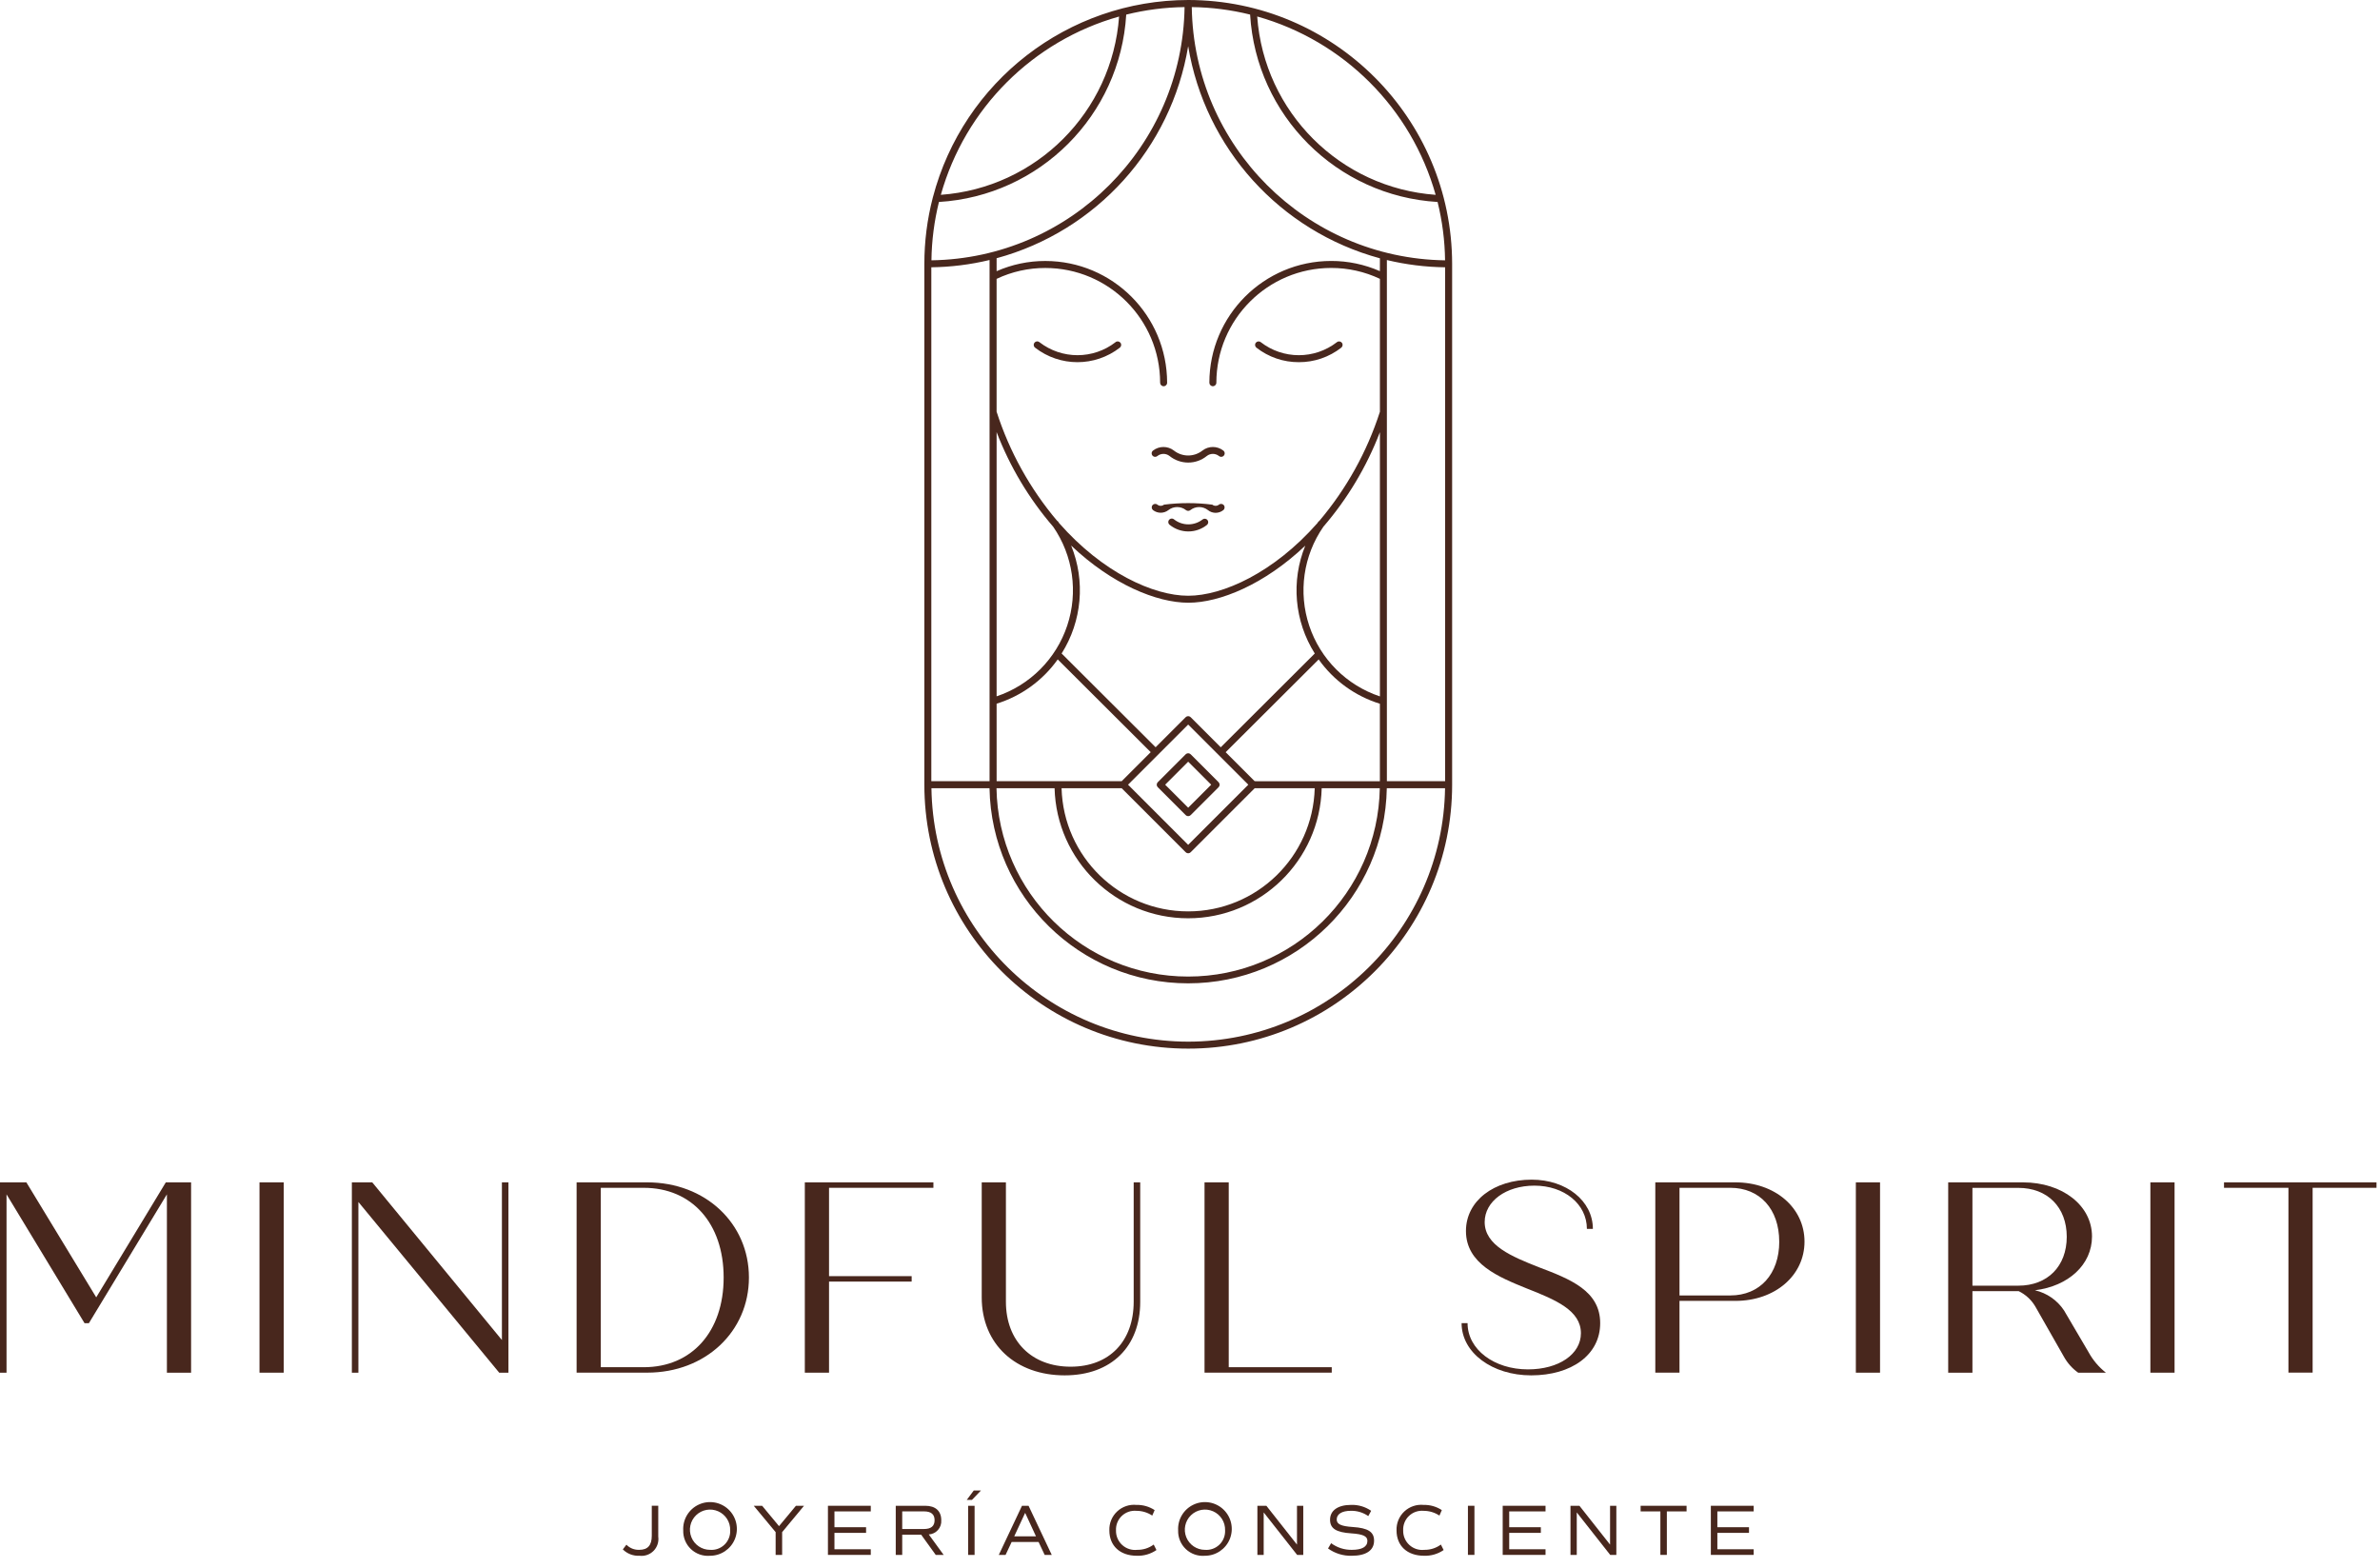<?xml version="1.0" encoding="UTF-8"?>
<svg width="331px" height="218px" viewBox="0 0 331 218" version="1.1" xmlns="http://www.w3.org/2000/svg" xmlns:xlink="http://www.w3.org/1999/xlink">
    <title>mindful-dark</title>
    <g id="Page-1" stroke="none" stroke-width="1" fill="none" fill-rule="evenodd">
        <g id="mindful-dark" fill="#48271D" fill-rule="nonzero">
            <g id="Group_7" transform="translate(128.556, 0)">
                <path d="M32.458,109.473 L36.346,113.361 C36.437,113.452 36.561,113.504 36.69,113.504 C36.819,113.504 36.943,113.452 37.034,113.361 L40.922,109.473 C41.013,109.382 41.065,109.258 41.065,109.129 C41.065,109 41.013,108.876 40.922,108.785 L37.034,104.897 C36.943,104.806 36.819,104.754 36.69,104.754 C36.561,104.754 36.437,104.806 36.346,104.897 L32.458,108.785 C32.367,108.876 32.315,109 32.315,109.129 C32.315,109.258 32.367,109.382 32.458,109.473 Z M36.69,105.928 L39.89,109.128 L36.69,112.328 L33.49,109.128 L36.69,105.928 Z" id="Path_4"></path>
                <path d="M36.701,0 C20.002,0.022 5.415,11.295 1.183,27.449 C1.183,27.458 1.183,27.468 1.175,27.477 C0.393,30.49 -0.002,33.59 -1.15165339e-05,36.702 L-1.15165339e-05,109.133 C-1.15165339e-05,129.402 16.431,145.833 36.7,145.833 C56.969,145.833 73.4,129.402 73.4,109.133 L73.4,36.701 C73.376,16.442 56.96,0.025 36.701,0 Z M2.028,28.088 C16.05,27.238 27.231,16.054 28.075,2.031 C30.731,1.372 33.453,1.021 36.189,0.985 C35.905,20.311 20.31,35.911 0.984,36.202 C1.02,33.466 1.371,30.744 2.029,28.088 L2.028,28.088 Z M72.418,36.204 C53.082,35.925 37.474,20.321 37.19,0.985 C39.926,1.019 42.648,1.369 45.304,2.026 C46.147,16.06 57.343,27.251 71.377,28.089 C72.034,30.745 72.383,33.467 72.418,36.203 L72.418,36.204 Z M63.356,60.104 L63.356,96.85 C58.715,95.302 55.073,91.66 53.526,87.019 C51.978,82.378 52.706,77.279 55.49,73.256 C58.85,69.358 61.511,64.908 63.356,60.104 L63.356,60.104 Z M54.296,90.882 L41.22,103.925 L37.033,99.738 C36.942,99.647 36.818,99.595 36.689,99.595 C36.56,99.595 36.436,99.647 36.345,99.738 L32.162,103.92 L19.09,90.882 C21.926,86.384 22.419,80.795 20.414,75.87 C26.098,81.27 32.32,83.821 36.714,83.821 C41.091,83.821 47.3,81.278 52.977,75.884 C50.972,80.803 51.463,86.388 54.296,90.882 L54.296,90.882 Z M36.69,100.764 L45.054,109.128 L36.69,117.492 L28.326,109.128 L36.69,100.764 Z M17.908,73.239 C20.688,77.263 21.414,82.36 19.869,87.001 C18.323,91.642 14.686,95.285 10.048,96.839 L10.048,60.093 C11.89,64.896 14.549,69.345 17.907,73.243 L17.908,73.239 Z M10.048,97.863 C13.48,96.798 16.467,94.634 18.548,91.704 L31.48,104.604 L27.441,108.643 L10.051,108.643 L10.048,97.863 Z M27.438,109.615 L36.347,118.524 C36.438,118.615 36.562,118.667 36.691,118.667 C36.82,118.667 36.944,118.615 37.035,118.524 L45.943,109.615 L54.29,109.615 C54.031,119.151 46.226,126.747 36.687,126.747 C27.147,126.747 19.342,119.151 19.083,109.615 L27.438,109.615 Z M45.938,108.643 L41.904,104.608 L54.84,91.708 C56.924,94.641 59.915,96.807 63.352,97.871 L63.352,108.646 L45.938,108.643 Z M63.352,37.709 C61.215,36.769 58.905,36.286 56.57,36.291 C47.222,36.302 39.647,43.877 39.637,53.225 C39.637,53.494 39.855,53.712 40.123,53.712 C40.392,53.712 40.61,53.494 40.61,53.225 C40.62,44.413 47.762,37.272 56.574,37.264 C58.919,37.259 61.236,37.776 63.356,38.778 L63.356,57.264 C61.564,62.829 58.699,67.988 54.922,72.45 C54.86,72.484 54.807,72.532 54.766,72.589 C54.73,72.64 54.701,72.694 54.666,72.745 C48.621,79.63 41.509,82.851 36.691,82.851 C31.873,82.851 24.781,79.63 18.737,72.743 C18.696,72.683 18.663,72.621 18.621,72.562 C18.578,72.503 18.522,72.455 18.458,72.421 C14.691,67.962 11.833,62.808 10.046,57.251 L10.046,38.782 C12.166,37.78 14.483,37.263 16.828,37.268 C25.639,37.277 32.78,44.418 32.79,53.229 C32.79,53.498 33.008,53.715 33.276,53.715 C33.545,53.715 33.763,53.498 33.763,53.229 C33.753,43.881 26.178,36.306 16.83,36.295 C14.495,36.29 12.185,36.773 10.048,37.713 L10.048,35.913 C23.931,32.138 34.339,20.617 36.69,6.423 C39.041,20.627 49.462,32.154 63.357,35.923 L63.352,37.709 Z M0.968,37.172 C3.697,37.137 6.414,36.798 9.068,36.159 L9.068,108.643 L0.968,108.643 L0.968,37.172 Z M18.11,109.615 C18.376,119.683 26.614,127.706 36.685,127.706 C46.757,127.706 54.995,119.683 55.261,109.615 L63.34,109.615 C63.088,124.156 51.229,135.811 36.686,135.811 C22.143,135.811 10.284,124.156 10.032,109.615 L18.11,109.615 Z M64.325,57.307 C64.325,57.297 64.325,57.287 64.325,57.277 L64.325,36.164 C66.979,36.801 69.696,37.139 72.425,37.172 L72.425,108.643 L64.325,108.643 L64.325,57.307 Z M71.105,27.095 C57.819,26.143 47.248,15.577 46.29,2.291 C58.32,5.671 67.724,15.069 71.109,27.098 L71.105,27.095 Z M27.081,2.295 C26.123,15.571 15.566,26.131 2.291,27.095 C5.675,15.076 15.067,5.683 27.085,2.298 L27.081,2.295 Z M36.701,144.864 C17.169,144.84 1.269,129.151 0.984,109.621 L9.062,109.621 C9.334,124.684 21.623,136.753 36.688,136.753 C51.754,136.753 64.043,124.684 64.315,109.621 L72.415,109.621 C72.13,129.15 56.232,144.839 36.701,144.864 L36.701,144.864 Z" id="Path_5"></path>
                <path d="M26.597,47.582 C23.478,50.002 19.116,50.002 15.997,47.582 C15.86,47.475 15.676,47.449 15.514,47.514 C15.353,47.579 15.239,47.726 15.214,47.898 C15.19,48.071 15.26,48.243 15.397,48.35 C18.867,51.041 23.718,51.041 27.188,48.35 C27.4,48.184 27.438,47.878 27.272,47.666 C27.106,47.454 26.8,47.416 26.588,47.582 L26.597,47.582 Z" id="Path_6"></path>
                <path d="M52.081,50.369 C54.218,50.377 56.296,49.666 57.981,48.351 C58.193,48.185 58.231,47.879 58.065,47.667 C57.899,47.455 57.593,47.417 57.381,47.583 C54.262,50.003 49.9,50.003 46.781,47.583 C46.569,47.417 46.263,47.455 46.097,47.667 C45.931,47.879 45.969,48.185 46.181,48.351 C47.866,49.666 49.944,50.377 52.081,50.369 Z" id="Path_7"></path>
                <path d="M38.676,62.658 L38.676,62.658 C37.511,63.576 35.869,63.576 34.704,62.658 L34.704,62.658 C33.85,61.999 32.658,61.999 31.804,62.658 C31.662,62.765 31.589,62.94 31.615,63.116 C31.64,63.292 31.76,63.44 31.926,63.502 C32.093,63.564 32.28,63.53 32.414,63.414 C32.907,63.025 33.603,63.025 34.096,63.414 L34.096,63.414 C34.831,64.005 35.746,64.328 36.689,64.33 C37.633,64.333 38.55,64.009 39.283,63.414 L39.283,63.414 C39.776,63.025 40.472,63.025 40.965,63.414 C41.099,63.53 41.286,63.564 41.453,63.502 C41.619,63.44 41.739,63.292 41.764,63.116 C41.79,62.94 41.717,62.765 41.575,62.658 C40.721,61.999 39.529,61.999 38.675,62.658 L38.676,62.658 Z" id="Path_8"></path>
                <path d="M38.702,72.235 C37.536,73.152 35.895,73.152 34.729,72.235 C34.595,72.119 34.408,72.085 34.241,72.147 C34.075,72.209 33.955,72.357 33.93,72.533 C33.904,72.709 33.977,72.884 34.119,72.991 C35.634,74.214 37.798,74.214 39.313,72.991 C39.511,72.82 39.537,72.522 39.373,72.318 C39.209,72.115 38.912,72.078 38.703,72.235 L38.702,72.235 Z" id="Path_9"></path>
                <path d="M40.967,70.184 C40.698,70.398 40.318,70.398 40.049,70.184 C37.818,69.898 35.559,69.898 33.328,70.184 C33.06,70.398 32.679,70.398 32.411,70.184 C32.202,70.016 31.896,70.048 31.727,70.257 C31.559,70.467 31.592,70.773 31.801,70.941 C32.43,71.428 33.309,71.428 33.938,70.941 C34.655,70.375 35.667,70.375 36.384,70.941 C36.562,71.084 36.815,71.084 36.993,70.941 C37.711,70.375 38.722,70.375 39.44,70.941 C40.063,71.445 40.954,71.445 41.577,70.941 C41.786,70.773 41.819,70.467 41.651,70.257 C41.482,70.048 41.176,70.016 40.967,70.184 L40.967,70.184 Z" id="Path_10"></path>
            </g>
            <g id="Group_8" transform="translate(86.619, 207.288)">
                <path d="M0,8.187 L0.5,7.534 C0.97,8.019 1.625,8.278 2.3,8.248 C3.465,8.248 4.028,7.615 4.028,6.298 L4.028,2.119 L4.928,2.119 L4.928,6.409 C5.032,7.131 4.794,7.86 4.285,8.382 C3.775,8.903 3.052,9.158 2.328,9.071 C1.462,9.121 0.615,8.8 0,8.187 Z" id="Path_11"></path>
                <path d="M8.402,5.536 C8.322,4.011 9.18,2.591 10.567,1.952 C11.954,1.312 13.59,1.583 14.698,2.634 C15.806,3.685 16.161,5.305 15.595,6.724 C15.029,8.142 13.656,9.073 12.129,9.073 C11.15,9.158 10.182,8.819 9.47,8.143 C8.757,7.467 8.369,6.518 8.402,5.536 L8.402,5.536 Z M14.932,5.536 C14.967,4.396 14.307,3.349 13.264,2.889 C12.221,2.428 11.003,2.646 10.185,3.439 C9.366,4.233 9.11,5.444 9.538,6.501 C9.966,7.558 10.992,8.249 12.132,8.25 C12.876,8.308 13.609,8.044 14.144,7.525 C14.68,7.006 14.967,6.281 14.932,5.536 L14.932,5.536 Z" id="Path_12"></path>
                <polygon id="Path_13" points="22.158 5.787 22.158 8.952 21.253 8.952 21.253 5.787 18.209 2.121 19.374 2.121 21.724 4.954 24.075 2.121 25.201 2.121"></polygon>
                <polygon id="Path_14" points="29.432 2.904 29.432 5.104 33.832 5.104 33.832 5.889 29.432 5.889 29.432 8.169 34.485 8.169 34.485 8.952 28.527 8.952 28.527 2.121 34.485 2.121 34.485 2.904"></polygon>
                <path d="M43.519,8.952 L41.49,6.138 L38.858,6.138 L38.858,8.952 L37.958,8.952 L37.958,2.121 L42.058,2.121 C43.484,2.121 44.288,2.845 44.288,4.13 C44.325,4.624 44.162,5.112 43.835,5.484 C43.508,5.856 43.046,6.082 42.551,6.109 L44.62,8.952 L43.519,8.952 Z M38.858,5.352 L41.882,5.352 C42.866,5.352 43.359,4.952 43.359,4.127 C43.359,3.302 42.866,2.901 41.882,2.901 L38.858,2.901 L38.858,5.352 Z" id="Path_15"></path>
                <path d="M48.806,0 L49.806,0 L48.56,1.3 L47.837,1.3 L48.806,0 Z M48.023,2.121 L48.923,2.121 L48.923,8.952 L48.023,8.952 L48.023,2.121 Z" id="Path_16"></path>
                <path d="M57.822,7.154 L54.077,7.154 L53.233,8.954 L52.289,8.954 L55.514,2.123 L56.429,2.123 L59.654,8.954 L58.669,8.954 L57.822,7.154 Z M54.436,6.371 L57.461,6.371 L55.954,3.106 L54.436,6.371 Z" id="Path_17"></path>
                <path d="M67.665,5.547 C67.628,4.554 68.022,3.594 68.746,2.914 C69.471,2.234 70.454,1.901 71.442,2 C72.337,1.98 73.216,2.233 73.964,2.724 L73.632,3.486 C72.98,3.053 72.215,2.822 71.432,2.823 C70.682,2.755 69.939,3.014 69.395,3.533 C68.85,4.053 68.556,4.783 68.589,5.535 C68.565,6.305 68.878,7.047 69.445,7.568 C70.012,8.089 70.778,8.338 71.543,8.249 C72.366,8.262 73.171,8.004 73.833,7.514 L74.215,8.277 C73.416,8.828 72.461,9.106 71.491,9.071 C69.152,9.073 67.665,7.693 67.665,5.547 Z" id="Path_18"></path>
                <path d="M77.231,5.536 C77.151,4.011 78.009,2.591 79.396,1.952 C80.783,1.312 82.419,1.583 83.527,2.634 C84.635,3.685 84.99,5.305 84.424,6.724 C83.858,8.142 82.485,9.073 80.958,9.073 C79.979,9.158 79.011,8.819 78.299,8.143 C77.586,7.467 77.198,6.518 77.231,5.536 Z M83.761,5.536 C83.796,4.396 83.136,3.349 82.093,2.889 C81.05,2.428 79.832,2.646 79.014,3.439 C78.195,4.233 77.939,5.444 78.367,6.501 C78.795,7.558 79.821,8.249 80.961,8.25 C81.705,8.308 82.438,8.044 82.973,7.525 C83.509,7.006 83.796,6.281 83.761,5.536 Z" id="Path_19"></path>
                <polygon id="Path_20" points="94.634 2.121 94.634 8.952 93.78 8.952 89.129 3.044 89.129 8.952 88.254 8.952 88.254 2.121 89.501 2.121 93.76 7.521 93.76 2.121"></polygon>
                <path d="M98.078,8.058 L98.51,7.325 C99.34,7.941 100.35,8.266 101.384,8.25 C102.801,8.25 103.554,7.827 103.554,7.004 C103.554,6.35 102.942,6.069 101.324,5.958 C99.194,5.818 98.36,5.284 98.36,4.058 C98.36,2.772 99.454,1.998 101.293,1.998 C102.285,1.967 103.261,2.256 104.076,2.822 L103.676,3.555 C102.959,3.053 102.1,2.795 101.225,2.822 C100.018,2.822 99.285,3.275 99.285,4.027 C99.285,4.68 99.885,4.962 101.515,5.073 C103.645,5.213 104.48,5.745 104.48,6.973 C104.48,8.328 103.375,9.073 101.374,9.073 C100.194,9.107 99.035,8.75 98.078,8.058 Z" id="Path_21"></path>
                <path d="M107.605,5.547 C107.568,4.554 107.962,3.594 108.686,2.914 C109.411,2.234 110.394,1.901 111.382,2 C112.277,1.98 113.156,2.233 113.904,2.724 L113.572,3.486 C112.92,3.053 112.155,2.822 111.372,2.823 C110.622,2.755 109.879,3.014 109.335,3.533 C108.79,4.053 108.496,4.783 108.529,5.535 C108.505,6.305 108.818,7.047 109.385,7.568 C109.952,8.089 110.718,8.338 111.483,8.249 C112.306,8.262 113.111,8.004 113.773,7.514 L114.155,8.277 C113.356,8.828 112.401,9.106 111.431,9.071 C109.092,9.073 107.605,7.693 107.605,5.547 Z" id="Path_22"></path>
                <polygon id="Path_23" points="117.534 2.121 118.439 2.121 118.439 8.952 117.534 8.952"></polygon>
                <polygon id="Path_24" points="123.275 2.904 123.275 5.104 127.675 5.104 127.675 5.889 123.275 5.889 123.275 8.169 128.327 8.169 128.327 8.952 122.37 8.952 122.37 2.121 128.327 2.121 128.327 2.904"></polygon>
                <polygon id="Path_25" points="138.175 2.121 138.175 8.952 137.321 8.952 132.67 3.044 132.67 8.952 131.797 8.952 131.797 2.121 133.042 2.121 137.302 7.521 137.302 2.121"></polygon>
                <polygon id="Path_26" points="147.942 2.904 145.199 2.904 145.199 8.952 144.299 8.952 144.299 2.904 141.552 2.904 141.552 2.121 147.942 2.121"></polygon>
                <polygon id="Path_27" points="152.224 2.904 152.224 5.104 156.624 5.104 156.624 5.889 152.224 5.889 152.224 8.169 157.277 8.169 157.277 8.952 151.319 8.952 151.319 2.121 157.277 2.121 157.277 2.904"></polygon>
            </g>
            <g id="Group_9" transform="translate(0, 164.054)">
                <polygon id="Path_28" points="26.576 0.378 26.576 26.845 23.212 26.845 23.212 2.045 12.363 19.963 11.758 19.963 0.908 2.045 0.908 26.845 0 26.845 0 0.378 3.668 0.378 13.383 16.368 23.06 0.378"></polygon>
                <polygon id="Path_29" points="36.09 0.378 39.456 0.378 39.456 26.845 36.09 26.845"></polygon>
                <polygon id="Path_30" points="70.712 0.378 70.712 26.845 69.426 26.845 49.844 3.105 49.844 26.845 48.936 26.845 48.936 0.378 51.772 0.378 69.804 22.304 69.804 0.378"></polygon>
                <path d="M104.158,13.61 C104.158,21.132 98.109,26.84 90.02,26.84 L80.192,26.84 L80.192,0.378 L90.02,0.378 C98.109,0.378 104.158,6.086 104.158,13.61 Z M100.642,13.61 C100.642,6.086 96.22,1.136 89.529,1.136 L83.557,1.136 L83.557,26.085 L89.531,26.085 C96.219,26.084 100.642,21.132 100.642,13.61 L100.642,13.61 Z" id="Path_31"></path>
                <polygon id="Path_32" points="115.298 1.135 115.298 13.421 126.789 13.421 126.789 14.177 115.298 14.177 115.298 26.845 111.932 26.845 111.932 0.378 129.814 0.378 129.814 1.135"></polygon>
                <path d="M136.534,16.368 L136.534,0.378 L139.898,0.378 L139.898,16.978 C139.898,22.459 143.489,26.013 148.898,26.013 C154.307,26.013 157.668,22.459 157.668,16.978 L157.668,0.378 L158.576,0.378 L158.576,17.012 C158.576,23.173 154.607,27.218 148.066,27.218 C141.297,27.218 136.534,22.909 136.534,16.368 Z" id="Path_33"></path>
                <polygon id="Path_34" points="185.214 26.084 185.214 26.84 167.521 26.84 167.521 0.378 170.887 0.378 170.887 26.084"></polygon>
                <path d="M203.272,19.96 L204.103,19.96 C204.103,23.627 207.808,26.387 212.497,26.387 C216.805,26.387 219.867,24.27 219.867,21.36 C219.867,18.183 216.353,16.71 212.308,15.122 C208.49,13.572 203.878,11.722 203.878,7.147 C203.878,2.947 207.771,0.001 213.025,0.001 C217.825,0.001 221.53,2.95 221.53,6.845 L220.699,6.845 C220.699,3.404 217.561,0.834 213.399,0.834 C209.43,0.834 206.482,3.026 206.482,5.898 C206.482,9.15 210.262,10.698 214.004,12.174 C218.389,13.836 222.547,15.463 222.547,19.96 C222.547,24.382 218.539,27.218 212.947,27.218 C207.543,27.218 203.272,24.081 203.272,19.96 Z" id="Path_35"></path>
                <path d="M250.963,8.619 C250.963,13.344 246.844,16.86 241.363,16.86 L233.577,16.86 L233.577,26.84 L230.213,26.84 L230.213,0.378 L241.363,0.378 C246.848,0.378 250.963,3.894 250.963,8.619 Z M247.447,8.619 C247.447,4.119 244.763,1.135 240.647,1.135 L233.578,1.135 L233.578,16.104 L240.647,16.104 C244.763,16.104 247.451,13.118 247.451,8.619 L247.447,8.619 Z" id="Path_36"></path>
                <polygon id="Path_37" points="258.104 0.378 261.468 0.378 261.468 26.845 258.104 26.845"></polygon>
                <path d="M292.878,26.845 L289.022,26.845 C288.213,26.269 287.541,25.52 287.056,24.653 L283.05,17.621 C282.505,16.705 281.703,15.969 280.743,15.504 L274.317,15.504 L274.317,26.845 L270.947,26.845 L270.947,0.378 L281.347,0.378 C286.828,0.378 290.947,3.591 290.947,7.902 C290.947,11.832 287.658,14.819 283.009,15.385 C284.666,15.766 286.114,16.768 287.054,18.185 L290.454,23.97 C291.058,25.083 291.883,26.061 292.878,26.845 Z M274.318,14.745 L280.706,14.745 C284.75,14.745 287.434,12.061 287.434,7.945 C287.434,3.829 284.75,1.145 280.706,1.145 L274.317,1.145 L274.318,14.745 Z" id="Path_38"></path>
                <polygon id="Path_39" points="299.065 0.378 302.429 0.378 302.429 26.845 299.065 26.845"></polygon>
                <polygon id="Path_40" points="330.513 1.135 321.63 1.135 321.63 26.835 318.266 26.835 318.266 1.135 309.306 1.135 309.306 0.378 330.513 0.378"></polygon>
            </g>
        </g>
    </g>
</svg>